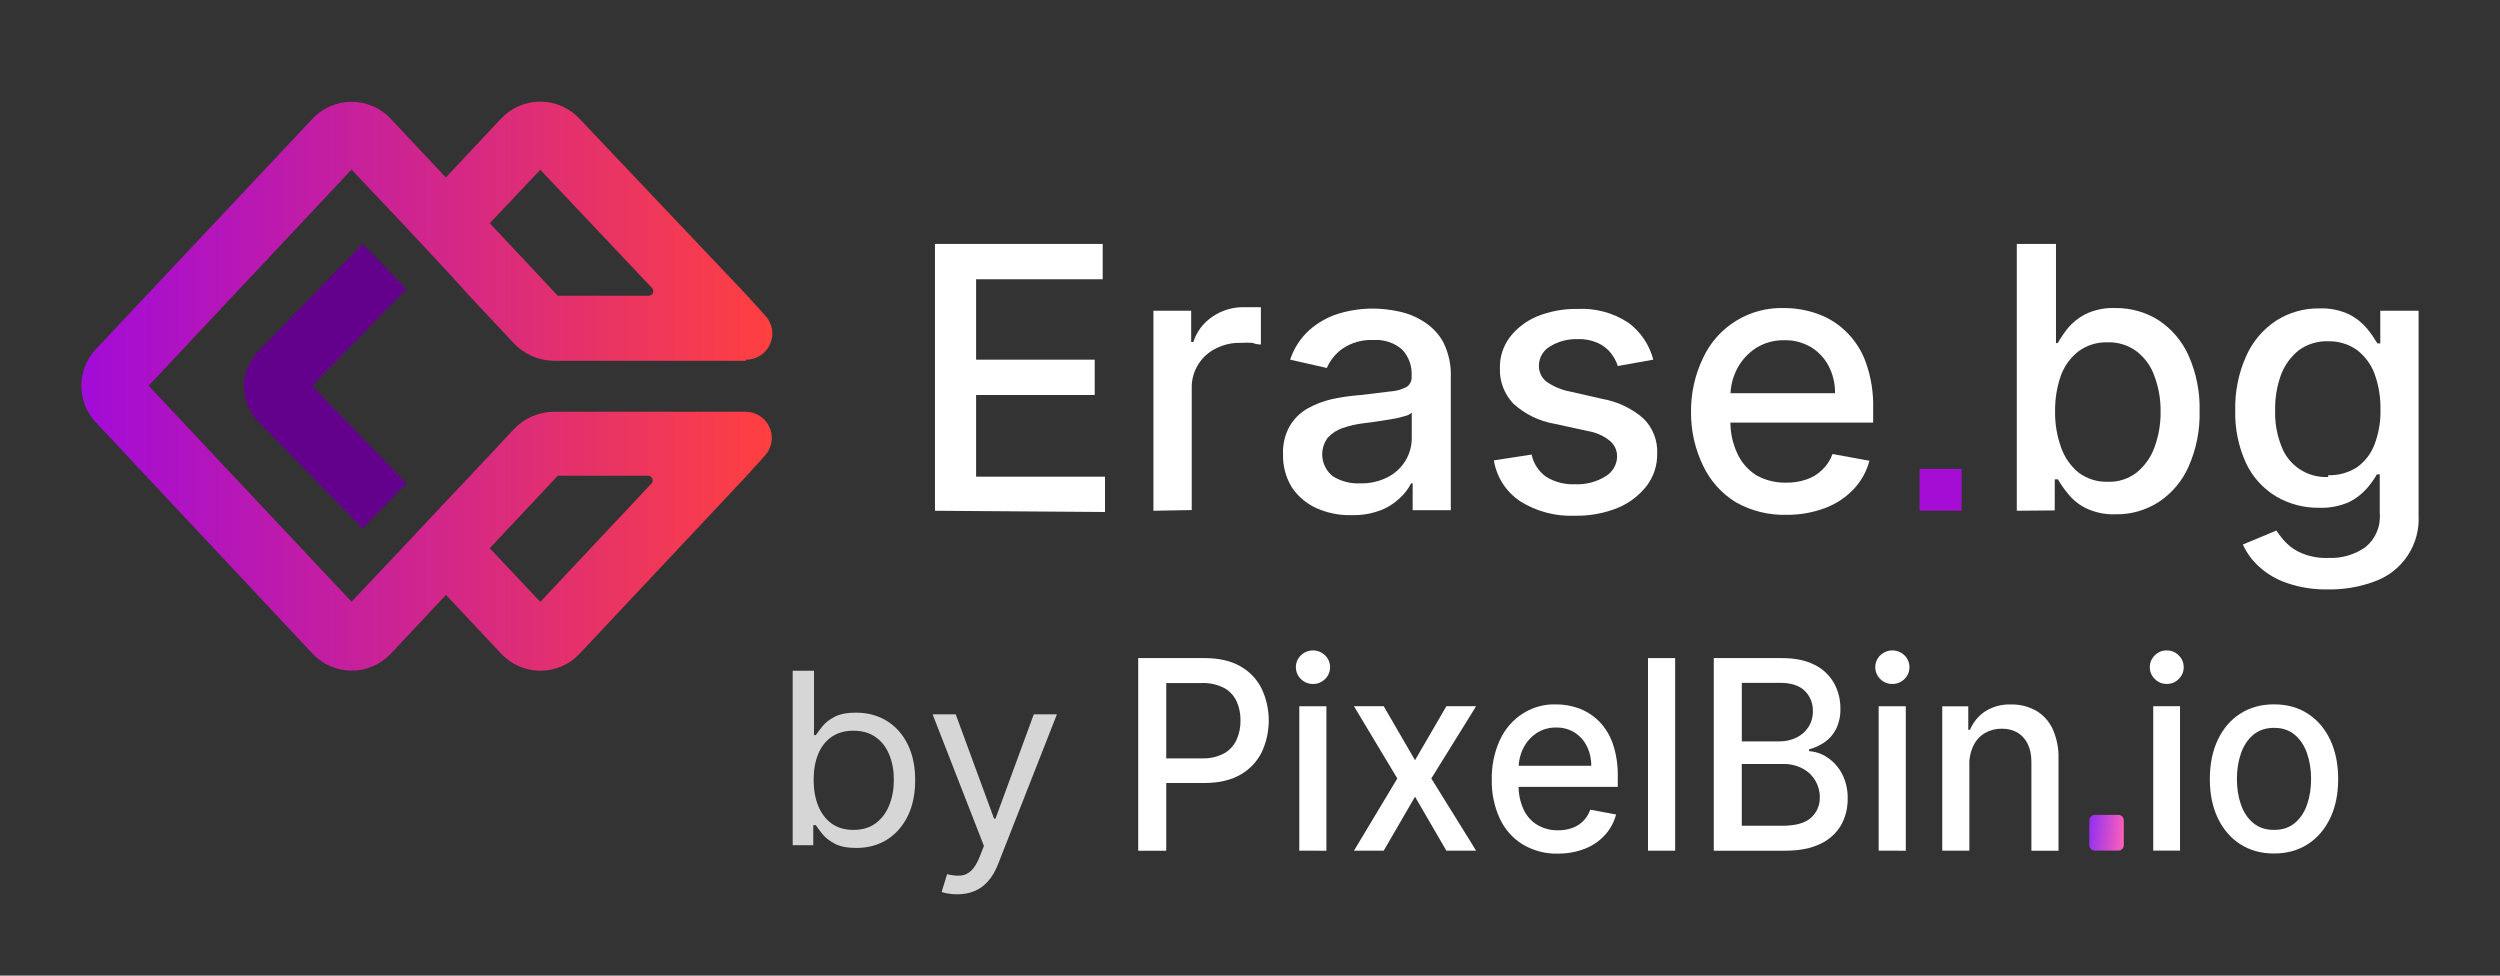 <svg width="123" height="48" viewBox="0 0 123 48" fill="none" xmlns="http://www.w3.org/2000/svg">
<rect x="0" y="0" width="123" height="48" fill="#333333" stroke="none"/>
<path d="M17.837 12L12.707 17.288C12.252 17.758 12 18.376 12 19.017C12 19.658 12.252 20.276 12.707 20.746L17.837 26L20 23.78L15.356 18.983L20 14.22L17.837 12Z" fill="#63008C"/>
<path d="M36.706 17.698C36.959 17.698 37.206 17.625 37.417 17.487C37.628 17.348 37.794 17.151 37.894 16.92C37.994 16.689 38.024 16.433 37.98 16.185C37.936 15.937 37.82 15.707 37.647 15.524L36.768 14.551L28.499 5.828C28.252 5.566 27.955 5.358 27.625 5.216C27.294 5.073 26.939 5 26.579 5C26.219 5 25.863 5.073 25.533 5.216C25.203 5.358 24.905 5.566 24.659 5.828L21.935 8.73L19.21 5.828C18.964 5.569 18.668 5.363 18.339 5.223C18.011 5.082 17.657 5.009 17.299 5.009C16.942 5.009 16.588 5.082 16.259 5.223C15.931 5.363 15.634 5.569 15.388 5.828L4.676 17.225C4.242 17.706 4.002 18.329 4 18.976C3.998 19.623 4.236 20.248 4.667 20.731L15.388 32.172C15.634 32.432 15.931 32.639 16.261 32.781C16.59 32.922 16.945 32.995 17.303 32.995C17.662 32.995 18.017 32.922 18.346 32.781C18.676 32.639 18.973 32.432 19.219 32.172L21.943 29.27L24.668 32.172C24.914 32.434 25.212 32.642 25.542 32.784C25.872 32.926 26.228 33 26.588 33C26.947 33 27.303 32.926 27.634 32.784C27.964 32.642 28.261 32.434 28.508 32.172L36.742 23.405L37.62 22.432C37.794 22.249 37.91 22.019 37.954 21.771C37.998 21.523 37.968 21.268 37.868 21.036C37.768 20.805 37.602 20.608 37.391 20.47C37.18 20.331 36.933 20.258 36.68 20.258H27.269C26.892 20.259 26.52 20.337 26.175 20.488C25.831 20.639 25.521 20.859 25.265 21.135L23.13 23.414L21.935 24.677L19.782 26.973L17.295 29.603L7.312 18.978L17.295 8.344L19.782 10.974L21.935 13.28L23.13 14.595L25.265 16.874C25.521 17.149 25.831 17.369 26.176 17.52C26.52 17.671 26.892 17.749 27.269 17.751H36.706V17.698ZM24.096 26.973L27.444 23.405H31.891C31.934 23.406 31.976 23.42 32.012 23.444C32.048 23.468 32.077 23.502 32.094 23.541C32.112 23.581 32.117 23.624 32.111 23.667C32.105 23.71 32.086 23.75 32.058 23.782L26.583 29.612L24.096 26.973ZM32.084 14.174C32.113 14.207 32.131 14.246 32.137 14.289C32.144 14.332 32.138 14.376 32.12 14.415C32.103 14.455 32.075 14.488 32.039 14.512C32.003 14.536 31.961 14.55 31.917 14.551H27.444L24.096 10.983L26.583 8.353L32.084 14.174Z" fill="url(#paint0_linear_8652_1642)"/>
<path d="M46 25.129V12H54.253V13.739H48.024V17.695H53.86V19.434H48.024V23.451H54.366V25.19L46 25.129Z" fill="white"/>
<path d="M56.748 25.129V15.287H58.606V16.826H58.711C58.876 16.313 59.211 15.871 59.662 15.574C60.119 15.263 60.662 15.102 61.215 15.113H61.642H62.035V16.947C61.956 16.947 61.817 16.947 61.625 16.869C61.427 16.856 61.229 16.856 61.032 16.869C60.61 16.858 60.193 16.954 59.819 17.147C59.458 17.323 59.156 17.597 58.947 17.939C58.734 18.284 58.625 18.682 58.633 19.086V25.095L56.748 25.129Z" fill="white"/>
<path d="M66.51 25.346C65.91 25.363 65.314 25.244 64.766 24.999C64.277 24.778 63.86 24.426 63.562 23.981C63.26 23.491 63.108 22.922 63.126 22.347C63.105 21.868 63.216 21.393 63.448 20.973C63.658 20.612 63.959 20.312 64.321 20.103C64.703 19.889 65.114 19.731 65.542 19.634C66.008 19.536 66.48 19.469 66.955 19.434L68.395 19.26C68.675 19.244 68.948 19.169 69.198 19.043C69.282 18.989 69.35 18.914 69.394 18.826C69.439 18.737 69.458 18.637 69.451 18.538V18.495C69.466 18.257 69.432 18.018 69.351 17.794C69.27 17.57 69.144 17.364 68.979 17.191C68.59 16.859 68.086 16.693 67.575 16.73C67.033 16.701 66.496 16.851 66.048 17.156C65.71 17.396 65.445 17.724 65.28 18.104L63.474 17.695C63.658 17.138 63.982 16.638 64.417 16.243C64.831 15.876 65.319 15.6 65.847 15.434C66.399 15.266 66.972 15.181 67.549 15.182C67.971 15.184 68.392 15.231 68.805 15.321C69.249 15.41 69.672 15.581 70.052 15.826C70.449 16.074 70.776 16.418 71.003 16.826C71.275 17.364 71.404 17.962 71.379 18.564V25.103H69.503V23.781H69.424C69.285 24.057 69.096 24.305 68.866 24.512C68.59 24.774 68.264 24.979 67.906 25.112C67.46 25.278 66.987 25.357 66.51 25.346ZM66.921 23.781C67.396 23.795 67.868 23.687 68.29 23.468C68.642 23.287 68.937 23.012 69.144 22.675C69.35 22.338 69.459 21.951 69.459 21.555V20.303C69.346 20.396 69.211 20.459 69.067 20.486C68.847 20.553 68.622 20.603 68.395 20.634L67.671 20.747L67.078 20.825C66.73 20.867 66.388 20.945 66.057 21.06C65.776 21.155 65.523 21.319 65.324 21.538C65.111 21.825 65.018 22.183 65.065 22.537C65.113 22.891 65.296 23.212 65.577 23.434C65.979 23.683 66.448 23.805 66.921 23.781Z" fill="white"/>
<path d="M81.341 17.695L79.596 18.008C79.523 17.778 79.408 17.562 79.256 17.373C79.087 17.159 78.869 16.989 78.619 16.878C78.307 16.739 77.966 16.673 77.624 16.687C77.145 16.669 76.672 16.793 76.264 17.043C76.098 17.139 75.96 17.275 75.864 17.44C75.767 17.605 75.716 17.791 75.714 17.982C75.71 18.133 75.741 18.283 75.804 18.421C75.868 18.558 75.962 18.678 76.08 18.773C76.435 19.022 76.84 19.192 77.267 19.269L78.829 19.625C79.582 19.756 80.285 20.09 80.861 20.591C81.089 20.818 81.266 21.09 81.382 21.389C81.498 21.689 81.549 22.009 81.533 22.33C81.542 22.897 81.361 23.451 81.018 23.903C80.648 24.378 80.162 24.75 79.605 24.982C78.935 25.254 78.217 25.387 77.494 25.373C76.54 25.416 75.596 25.168 74.789 24.66C74.447 24.431 74.156 24.135 73.934 23.789C73.712 23.444 73.564 23.056 73.498 22.651L75.356 22.364C75.448 22.806 75.703 23.198 76.072 23.46C76.495 23.72 76.988 23.848 77.485 23.825C78.016 23.851 78.543 23.714 78.994 23.434C79.163 23.334 79.303 23.193 79.403 23.024C79.502 22.855 79.556 22.664 79.561 22.469C79.565 22.322 79.535 22.176 79.475 22.042C79.415 21.908 79.325 21.79 79.212 21.695C78.911 21.448 78.55 21.283 78.165 21.217L76.49 20.852C75.727 20.722 75.018 20.375 74.449 19.852C74.23 19.619 74.059 19.346 73.947 19.047C73.835 18.749 73.783 18.431 73.795 18.113C73.782 17.565 73.954 17.03 74.283 16.591C74.634 16.138 75.097 15.785 75.627 15.565C76.255 15.312 76.929 15.188 77.607 15.2C78.5 15.15 79.385 15.391 80.128 15.887C80.727 16.334 81.155 16.972 81.341 17.695V17.695Z" fill="white"/>
<path d="M87.901 25.329C87.022 25.354 86.153 25.138 85.389 24.703C84.695 24.271 84.141 23.65 83.792 22.912C83.398 22.099 83.195 21.207 83.199 20.304C83.184 19.372 83.387 18.448 83.792 17.608C84.142 16.853 84.708 16.217 85.419 15.781C86.129 15.345 86.954 15.128 87.788 15.156C88.341 15.157 88.889 15.251 89.411 15.435C89.936 15.62 90.416 15.916 90.815 16.304C91.258 16.731 91.596 17.255 91.801 17.834C92.06 18.565 92.181 19.338 92.159 20.112V20.791H84.307V19.347H90.283C90.292 18.882 90.184 18.422 89.969 18.008C89.77 17.624 89.468 17.302 89.097 17.078C88.703 16.846 88.253 16.729 87.797 16.739C87.297 16.727 86.805 16.863 86.383 17.13C85.993 17.388 85.674 17.741 85.459 18.156C85.241 18.581 85.131 19.053 85.136 19.53V20.651C85.118 21.23 85.237 21.805 85.485 22.33C85.686 22.761 86.007 23.126 86.409 23.382C86.859 23.632 87.368 23.759 87.884 23.747C88.222 23.751 88.558 23.698 88.878 23.59C89.171 23.493 89.437 23.33 89.655 23.112C89.882 22.897 90.055 22.632 90.161 22.338L91.975 22.669C91.839 23.193 91.572 23.674 91.199 24.069C90.805 24.482 90.322 24.8 89.786 24.999C89.183 25.224 88.544 25.335 87.901 25.329V25.329Z" fill="white"/>
<path d="M99.226 25.129V12H101.154V16.878H101.241C101.383 16.629 101.544 16.391 101.721 16.165C101.961 15.874 102.258 15.635 102.593 15.461C103.052 15.239 103.558 15.135 104.067 15.156C104.823 15.144 105.566 15.353 106.205 15.756C106.851 16.185 107.363 16.788 107.679 17.495C108.059 18.354 108.244 19.287 108.22 20.225C108.244 21.164 108.059 22.096 107.679 22.956C107.369 23.664 106.86 24.267 106.214 24.695C105.581 25.106 104.84 25.318 104.085 25.303C103.579 25.322 103.076 25.217 102.619 24.999C102.281 24.83 101.983 24.59 101.747 24.295C101.56 24.072 101.394 23.833 101.25 23.582H101.093V25.112L99.226 25.129ZM101.11 20.208C101.097 20.833 101.201 21.455 101.415 22.043C101.589 22.523 101.891 22.947 102.288 23.269C102.695 23.564 103.189 23.717 103.692 23.703C104.212 23.725 104.722 23.562 105.132 23.242C105.53 22.914 105.831 22.484 106.004 21.999C106.207 21.442 106.308 20.853 106.301 20.26C106.311 19.667 106.21 19.078 106.004 18.521C105.84 18.036 105.537 17.61 105.132 17.295C104.716 16.983 104.204 16.823 103.684 16.843C103.177 16.828 102.68 16.981 102.27 17.278C101.873 17.586 101.571 17.998 101.398 18.469C101.202 19.028 101.105 19.616 101.11 20.208V20.208Z" fill="white"/>
<path d="M114.545 28.999C113.857 29.014 113.172 28.908 112.521 28.686C112.01 28.515 111.541 28.239 111.143 27.877C110.806 27.573 110.536 27.203 110.349 26.79L111.998 26.103C112.136 26.314 112.294 26.512 112.469 26.695C112.693 26.925 112.964 27.106 113.263 27.225C113.675 27.392 114.118 27.469 114.563 27.451C115.205 27.478 115.839 27.294 116.368 26.929C116.616 26.731 116.811 26.475 116.935 26.184C117.06 25.893 117.111 25.575 117.084 25.26V23.338H116.944C116.801 23.586 116.635 23.819 116.447 24.034C116.202 24.311 115.905 24.538 115.574 24.703C115.11 24.905 114.606 25.001 114.1 24.982C113.362 24.993 112.636 24.803 111.998 24.434C111.353 24.049 110.837 23.484 110.515 22.808C110.136 21.991 109.951 21.099 109.974 20.2C109.95 19.275 110.135 18.357 110.515 17.513C110.829 16.804 111.34 16.201 111.989 15.774C112.624 15.37 113.364 15.161 114.118 15.174C114.629 15.154 115.139 15.258 115.601 15.478C115.936 15.652 116.232 15.892 116.473 16.183C116.655 16.409 116.821 16.647 116.97 16.895H117.11V15.287H118.994V25.347C119.036 26.055 118.845 26.757 118.449 27.347C118.054 27.937 117.477 28.383 116.805 28.616C116.082 28.882 115.316 29.012 114.545 28.999V28.999ZM114.545 23.382C115.041 23.396 115.53 23.263 115.95 22.999C116.346 22.72 116.65 22.33 116.822 21.878C117.034 21.323 117.135 20.732 117.119 20.139C117.129 19.546 117.031 18.957 116.831 18.4C116.66 17.93 116.357 17.52 115.958 17.217C115.546 16.927 115.05 16.778 114.545 16.791C114.026 16.773 113.516 16.929 113.097 17.235C112.703 17.553 112.402 17.97 112.224 18.443C112.022 19 111.925 19.59 111.937 20.182C111.918 20.776 112.019 21.367 112.233 21.921C112.4 22.393 112.715 22.798 113.131 23.077C113.548 23.356 114.044 23.493 114.545 23.469V23.382Z" fill="white"/>
<path d="M94.444 23.068H96.512V25.129H94.444V23.068Z" fill="#A50CD4"/>
<path d="M56 41.854V32.378H59.258C59.968 32.378 60.557 32.512 61.025 32.781C61.472 33.029 61.838 33.412 62.073 33.88C62.303 34.368 62.423 34.905 62.423 35.449C62.423 35.992 62.303 36.528 62.073 37.017C61.837 37.485 61.47 37.868 61.021 38.118C60.551 38.388 59.963 38.523 59.256 38.523H57.013V37.312H59.128C59.507 37.328 59.882 37.245 60.221 37.069C60.489 36.92 60.703 36.688 60.836 36.405C60.971 36.106 61.038 35.778 61.032 35.448C61.038 35.118 60.972 34.792 60.836 34.494C60.702 34.214 60.486 33.985 60.218 33.843C59.873 33.671 59.492 33.589 59.109 33.606H57.379V41.855H56V41.854Z" fill="white"/>
<path d="M64.599 33.65C64.489 33.653 64.38 33.633 64.278 33.591C64.176 33.549 64.083 33.487 64.003 33.408C63.926 33.334 63.864 33.244 63.821 33.144C63.779 33.044 63.757 32.934 63.757 32.825C63.757 32.717 63.779 32.608 63.821 32.508C63.863 32.407 63.926 32.317 64.003 32.243C64.165 32.087 64.378 32 64.599 32C64.82 32 65.033 32.087 65.194 32.243C65.272 32.317 65.334 32.407 65.376 32.508C65.418 32.608 65.44 32.717 65.44 32.825C65.44 32.934 65.418 33.044 65.376 33.144C65.334 33.244 65.272 33.334 65.194 33.408C65.116 33.487 65.022 33.549 64.92 33.591C64.818 33.633 64.709 33.653 64.599 33.65V33.65ZM63.925 41.853V34.749H65.259V41.855L63.925 41.853Z" fill="white"/>
<path d="M76.656 41.999C76.046 42.016 75.444 41.859 74.915 41.545C74.427 41.245 74.036 40.802 73.789 40.273C73.515 39.672 73.38 39.013 73.395 38.348C73.382 37.682 73.516 37.024 73.789 36.422C74.034 35.878 74.427 35.421 74.921 35.107C75.414 34.792 75.985 34.636 76.563 34.655C76.946 34.655 77.327 34.722 77.687 34.854C78.052 34.988 78.385 35.201 78.664 35.479C78.969 35.789 79.202 36.166 79.348 36.582C79.525 37.11 79.609 37.667 79.594 38.226V38.715H74.148V37.678H78.29C78.294 37.342 78.219 37.009 78.071 36.71C77.934 36.434 77.726 36.203 77.471 36.041C77.198 35.873 76.885 35.788 76.567 35.795C76.219 35.786 75.877 35.885 75.584 36.079C75.312 36.264 75.09 36.52 74.942 36.82C74.791 37.125 74.714 37.465 74.716 37.807V38.616C74.704 39.034 74.788 39.45 74.96 39.828C75.108 40.146 75.345 40.411 75.639 40.589C75.952 40.769 76.305 40.859 76.662 40.85C76.897 40.853 77.131 40.815 77.354 40.737C77.556 40.665 77.74 40.55 77.893 40.397C78.049 40.24 78.168 40.048 78.24 39.837L79.511 40.072C79.413 40.45 79.224 40.797 78.965 41.082C78.691 41.379 78.358 41.608 77.987 41.753C77.561 41.919 77.11 42.002 76.655 41.997L76.656 41.999Z" fill="white"/>
<path d="M82.417 32.378V41.853H81.082V32.378H82.417Z" fill="white"/>
<path d="M84.318 41.854V32.378H87.665C88.312 32.378 88.849 32.488 89.275 32.709C89.672 32.902 90.004 33.212 90.23 33.602C90.444 33.986 90.554 34.424 90.547 34.867C90.558 35.212 90.485 35.554 90.338 35.863C90.206 36.123 90.013 36.347 89.779 36.511C89.543 36.675 89.283 36.794 89.008 36.865V36.958C89.325 36.978 89.632 37.083 89.898 37.262C90.199 37.459 90.447 37.732 90.619 38.054C90.819 38.436 90.918 38.866 90.905 39.301C90.912 39.758 90.799 40.208 90.578 40.602C90.338 41.005 89.986 41.323 89.567 41.514C89.111 41.741 88.529 41.855 87.818 41.855H84.319L84.318 41.854ZM85.697 36.476H87.545C87.834 36.48 88.119 36.418 88.381 36.292C88.62 36.177 88.825 35.997 88.975 35.772C89.124 35.537 89.201 35.26 89.194 34.979C89.198 34.795 89.165 34.612 89.096 34.442C89.028 34.272 88.926 34.12 88.796 33.993C88.532 33.728 88.126 33.596 87.578 33.596H85.697V36.476V36.476ZM85.697 40.627H87.687C88.348 40.627 88.822 40.494 89.107 40.228C89.245 40.105 89.355 39.953 89.428 39.781C89.502 39.609 89.539 39.422 89.535 39.234C89.538 38.944 89.462 38.66 89.317 38.411C89.166 38.156 88.951 37.95 88.693 37.815C88.397 37.658 88.068 37.581 87.737 37.588H85.696V40.627H85.697Z" fill="white"/>
<path d="M93.104 33.65C92.995 33.652 92.886 33.633 92.783 33.591C92.681 33.549 92.588 33.487 92.509 33.408C92.431 33.334 92.37 33.244 92.327 33.144C92.285 33.044 92.263 32.934 92.263 32.825C92.263 32.717 92.285 32.608 92.327 32.508C92.37 32.407 92.432 32.317 92.509 32.243C92.671 32.087 92.884 32 93.104 32C93.325 32 93.538 32.087 93.7 32.243C93.777 32.317 93.839 32.407 93.881 32.508C93.924 32.608 93.945 32.717 93.945 32.825C93.945 32.934 93.924 33.044 93.881 33.144C93.839 33.244 93.777 33.334 93.7 33.408C93.621 33.487 93.527 33.549 93.425 33.591C93.323 33.633 93.214 33.653 93.104 33.65V33.65ZM92.43 41.853V34.749H93.765V41.855L92.43 41.853Z" fill="white"/>
<path d="M96.893 37.634V41.853H95.559V34.75H96.839V35.906H96.924C97.079 35.534 97.338 35.218 97.667 35C98.052 34.759 98.497 34.642 98.946 34.66C99.373 34.65 99.796 34.755 100.173 34.964C100.528 35.17 100.812 35.484 100.989 35.863C101.195 36.324 101.295 36.828 101.279 37.336V41.856H99.945V37.501C99.945 36.986 99.815 36.582 99.556 36.291C99.296 35.999 98.941 35.853 98.489 35.853C98.202 35.847 97.918 35.919 97.666 36.061C97.424 36.202 97.227 36.414 97.1 36.67C96.954 36.968 96.883 37.3 96.892 37.634H96.893Z" fill="white"/>
<path d="M104.224 40.091H103.06C102.913 40.091 102.793 40.215 102.793 40.367V41.574C102.793 41.726 102.913 41.85 103.06 41.85H104.224C104.371 41.85 104.491 41.726 104.491 41.574V40.367C104.491 40.215 104.372 40.091 104.224 40.091V40.091Z" fill="url(#paint1_linear_8652_1642)"/>
<path d="M106.605 33.65C106.376 33.65 106.179 33.57 106.016 33.407C105.853 33.245 105.771 33.052 105.771 32.827C105.771 32.602 105.853 32.404 106.016 32.243C106.179 32.081 106.375 32 106.605 32C106.834 32 107.03 32.081 107.193 32.243C107.356 32.405 107.438 32.6 107.438 32.827C107.438 33.055 107.356 33.245 107.193 33.407C107.03 33.57 106.834 33.65 106.605 33.65ZM105.939 41.848V34.746H107.257V41.848H105.939V41.848Z" fill="white"/>
<path d="M111.881 41.992C111.246 41.992 110.692 41.839 110.219 41.534C109.746 41.228 109.379 40.801 109.117 40.253C108.855 39.705 108.724 39.063 108.724 38.33C108.724 37.596 108.855 36.949 109.117 36.397C109.379 35.845 109.746 35.416 110.219 35.112C110.692 34.807 111.246 34.654 111.881 34.654C112.516 34.654 113.07 34.806 113.543 35.112C114.016 35.417 114.383 35.845 114.645 36.397C114.907 36.949 115.038 37.593 115.038 38.33C115.038 39.067 114.907 39.705 114.645 40.253C114.383 40.801 114.016 41.228 113.543 41.534C113.07 41.838 112.516 41.992 111.881 41.992ZM111.885 40.831C112.296 40.831 112.638 40.717 112.908 40.489C113.178 40.262 113.379 39.958 113.51 39.579C113.641 39.2 113.706 38.782 113.706 38.325C113.706 37.869 113.64 37.456 113.51 37.075C113.379 36.694 113.179 36.388 112.908 36.157C112.637 35.926 112.296 35.81 111.885 35.81C111.474 35.81 111.128 35.926 110.856 36.157C110.584 36.388 110.383 36.694 110.252 37.075C110.121 37.456 110.056 37.873 110.056 38.325C110.056 38.778 110.121 39.2 110.252 39.579C110.383 39.958 110.584 40.262 110.856 40.489C111.128 40.718 111.471 40.831 111.885 40.831Z" fill="white"/>
<path d="M70.42 38.3L72.406 35.101L72.622 34.746H71.162L69.619 37.402L68.079 34.746H66.615L68.748 38.3L66.615 41.854H68.079L69.619 39.198L71.162 41.854H72.622L72.406 41.498L70.42 38.3Z" fill="white"/>
<path d="M39 41.585V33H40.049V36.169H40.138C40.215 36.057 40.322 35.915 40.458 35.742C40.597 35.566 40.795 35.409 41.053 35.272C41.314 35.132 41.667 35.062 42.111 35.062C42.686 35.062 43.193 35.198 43.631 35.469C44.07 35.74 44.412 36.124 44.658 36.622C44.904 37.119 45.027 37.706 45.027 38.383C45.027 39.065 44.904 39.656 44.658 40.156C44.412 40.653 44.071 41.039 43.636 41.313C43.2 41.584 42.698 41.719 42.129 41.719C41.69 41.719 41.339 41.651 41.075 41.514C40.812 41.374 40.609 41.217 40.467 41.04C40.324 40.861 40.215 40.713 40.138 40.596H40.013V41.585H39ZM40.031 38.366C40.031 38.852 40.107 39.281 40.258 39.653C40.409 40.022 40.63 40.311 40.92 40.521C41.21 40.727 41.566 40.831 41.987 40.831C42.425 40.831 42.791 40.722 43.084 40.504C43.381 40.283 43.603 39.987 43.751 39.615C43.902 39.241 43.978 38.824 43.978 38.366C43.978 37.913 43.904 37.505 43.755 37.142C43.61 36.776 43.39 36.486 43.093 36.274C42.8 36.059 42.431 35.951 41.987 35.951C41.56 35.951 41.202 36.053 40.911 36.257C40.621 36.459 40.401 36.741 40.253 37.104C40.105 37.465 40.031 37.885 40.031 38.366Z" fill="white" fill-opacity="0.8"/>
<path d="M47.093 44C46.916 44 46.757 43.986 46.618 43.958C46.479 43.933 46.382 43.908 46.329 43.883L46.596 43.011C46.85 43.072 47.076 43.094 47.271 43.078C47.467 43.061 47.64 42.978 47.791 42.83C47.945 42.685 48.086 42.449 48.213 42.122L48.409 41.619L45.885 35.146H47.022L48.907 40.277H48.978L50.862 35.146H52L49.102 42.524C48.972 42.857 48.81 43.132 48.618 43.35C48.425 43.571 48.202 43.734 47.947 43.841C47.695 43.947 47.41 44 47.093 44Z" fill="white" fill-opacity="0.8"/>
<defs>
<linearGradient id="paint0_linear_8652_1642" x1="37.998" y1="18.978" x2="3.964" y2="18.978" gradientUnits="userSpaceOnUse">
<stop stop-color="#FF4040"/>
<stop offset="1" stop-color="#A20BD8"/>
</linearGradient>
<linearGradient id="paint1_linear_8652_1642" x1="102.717" y1="40.871" x2="104.569" y2="41.052" gradientUnits="userSpaceOnUse">
<stop stop-color="#902EF2"/>
<stop offset="1" stop-color="#FF62B7"/>
</linearGradient>
</defs>
</svg>
